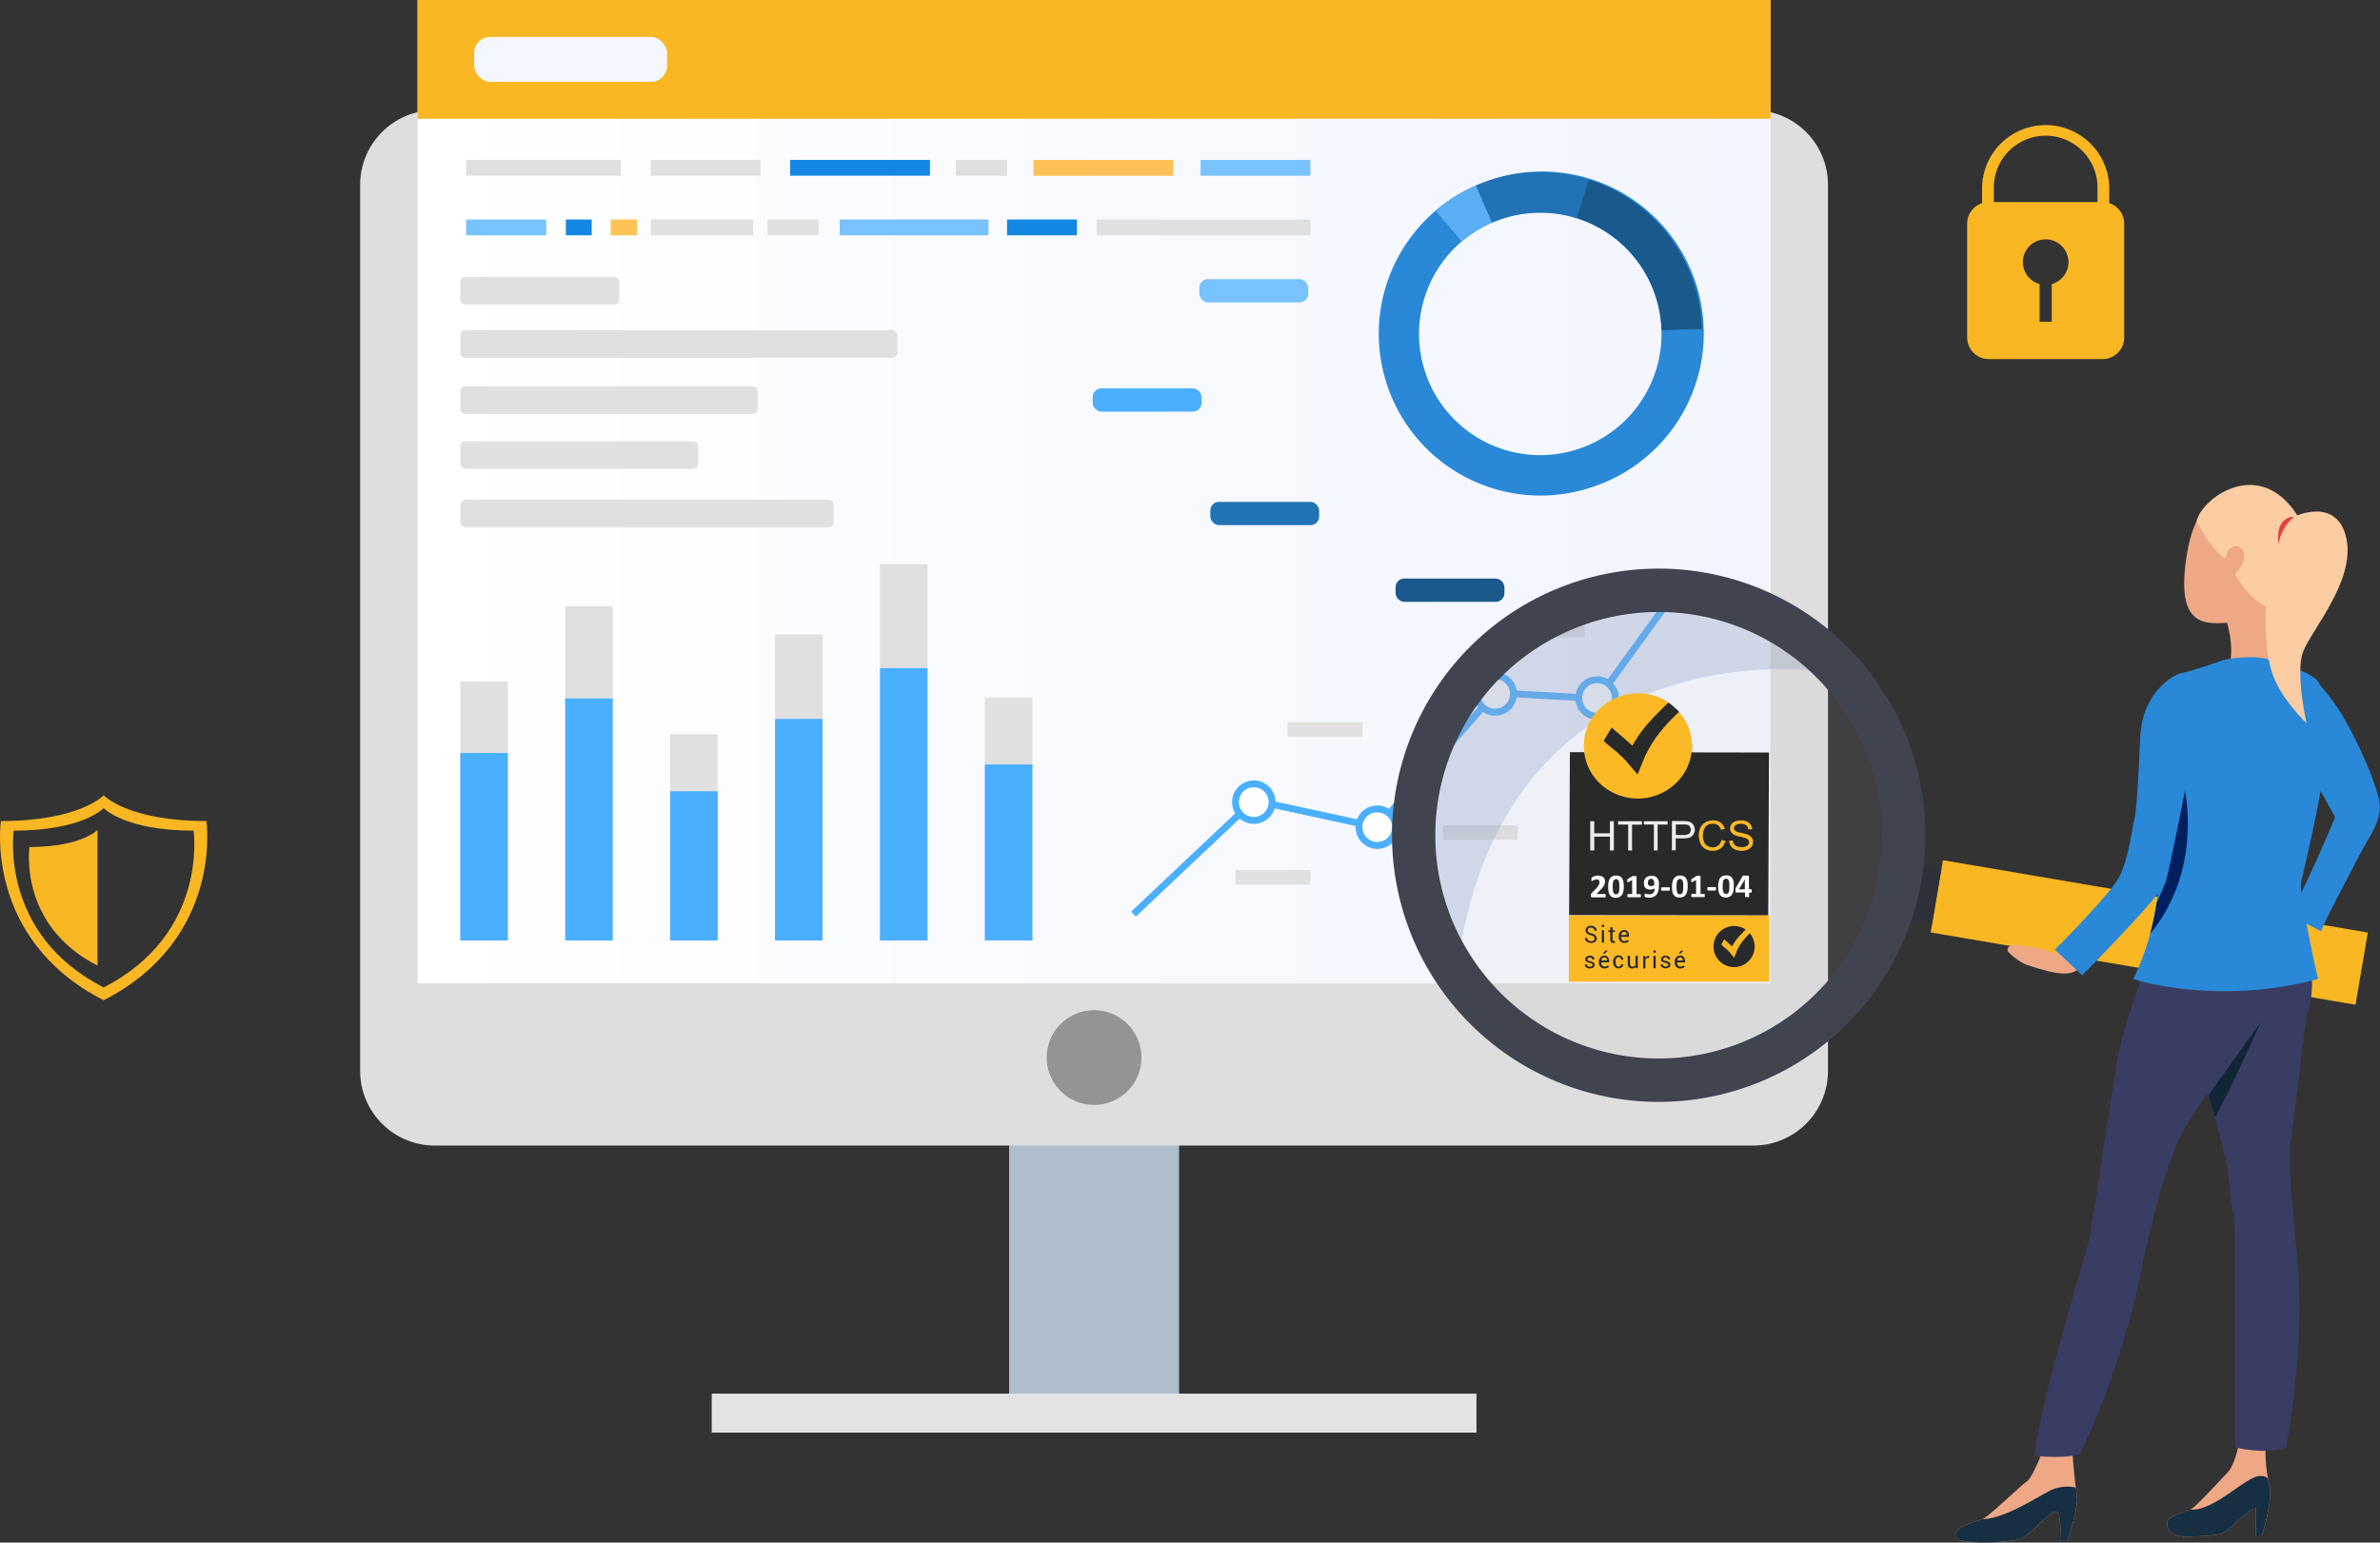 <svg xmlns="http://www.w3.org/2000/svg" xmlns:xlink="http://www.w3.org/1999/xlink" viewBox="0 0 1063.28 689.22">
  <rect x="0" y="0" width="1063.28" height="689.22" fill="#333333" stroke="none"/>
  <defs>
    <style>
      .cls-1 {
        fill: #aebecc;
      }

      .cls-2 {
        fill: #dedede;
      }

      .cls-3 {
        fill: url(#linear-gradient);
      }

      .cls-4 {
        fill: #fab724;
      }

      .cls-5 {
        fill: #949494;
      }

      .cls-6 {
        fill: #e3e3e3;
      }

      .cls-7 {
        fill: #f5f7ff;
      }

      .cls-8 {
        fill: #e0e0e0;
      }

      .cls-9 {
        fill: #4aafff;
      }

      .cls-10 {
        fill: #2988d7;
      }

      .cls-11 {
        fill: #1a598c;
      }

      .cls-12 {
        fill: #2273b5;
      }

      .cls-13 {
        fill: #5caef2;
      }

      .cls-14 {
        fill: #78c2ff;
      }

      .cls-15 {
        fill: #fff;
      }

      .cls-16 {
        fill: #2d3038;
      }

      .cls-17 {
        fill: #eea886;
      }

      .cls-18 {
        fill: #393d63;
      }

      .cls-19 {
        fill: #122536;
      }

      .cls-20 {
        fill: #172f42;
      }

      .cls-21 {
        fill: #fccca2;
      }

      .cls-22 {
        fill: #e54242;
      }

      .cls-23 {
        fill: #001f5e;
      }

      .cls-24 {
        fill: #b8b8b8;
        opacity: 0.1;
      }

      .cls-25 {
        fill: #869ac2;
        opacity: 0.3;
      }

      .cls-26 {
        fill: #3f444f;
      }

      .cls-27 {
        fill: #282929;
      }

      .cls-28 {
        fill: #ededed;
      }

      .cls-29 {
        fill: #fbb926;
      }

      .cls-30 {
        fill: #1487e3;
      }

      .cls-31 {
        fill: #ffc055;
      }

      .cls-32 {
        fill: #ffc455;
      }
    </style>
    <linearGradient id="linear-gradient" x1="186.58" y1="219.68" x2="790.99" y2="219.68" gradientTransform="translate(977.57 439.36) rotate(-180)" gradientUnits="userSpaceOnUse">
      <stop offset="0" stop-color="#fff"/>
      <stop offset="1" stop-color="#f2f5ff"/>
    </linearGradient>
  </defs>
  <title>Fichier 7</title>
  <g id="Calque_2" data-name="Calque 2">
    <g id="Слой_1" data-name="Слой 1">
      <g>
        <rect class="cls-1" x="450.81" y="400.74" width="75.94" height="230.66" transform="translate(977.57 1032.14) rotate(180)"/>
        <path class="cls-2" d="M194.25,49.24H783.32a33.35,33.35,0,0,1,33.35,33.35V478.5a33.35,33.35,0,0,1-33.35,33.35H194.25A33.35,33.35,0,0,1,160.9,478.5V82.59A33.36,33.36,0,0,1,194.25,49.24Z" transform="translate(977.57 561.09) rotate(180)"/>
        <rect class="cls-3" x="186.58" width="604.41" height="439.36" transform="translate(977.57 439.36) rotate(180)"/>
        <rect class="cls-4" x="186.58" width="604.41" height="53.07" transform="translate(977.57 53.07) rotate(180)"/>
        <path class="cls-5" d="M467.63,472.53a21.16,21.16,0,1,0,21.16-21.16A21.15,21.15,0,0,0,467.63,472.53Z"/>
        <rect class="cls-6" x="317.96" y="622.7" width="341.66" height="17.41"/>
        <rect class="cls-7" x="211.83" y="16.51" width="86.2" height="20.05" rx="7.21" ry="7.21"/>
        <path class="cls-4" d="M92.23,366.85c-35.29,0-45.92-11.5-45.92-11.5S35.69,366.85.4,366.85c0,0-7.81,52.64,45.91,80.07C100,419.49,92.23,366.85,92.23,366.85ZM46.31,441.19c-47-24-40.17-70.05-40.17-70.05,30.88,0,40.17-10.06,40.17-10.06s9.3,10.06,40.17,10.06C86.48,371.14,93.31,417.19,46.31,441.19Z"/>
        <path class="cls-4" d="M43.58,370.81v60.65c-35.58-18.17-30.41-53-30.41-53C36.54,378.43,43.58,370.81,43.58,370.81Z"/>
        <g>
          <path class="cls-4" d="M942.33,95.87H885.5V83.78a28.42,28.42,0,0,1,56.83,0Zm-51.56-5.26h46.3V83.78a23.15,23.15,0,0,0-46.3,0Z"/>
          <path class="cls-4" d="M939.33,90.29H888.5a9.65,9.65,0,0,0-9.66,9.66v50.83a9.66,9.66,0,0,0,9.66,9.67h50.83a9.67,9.67,0,0,0,9.67-9.67V100A9.66,9.66,0,0,0,939.33,90.29Zm-22.69,36.63v16.86H911.2V126.92a10.17,10.17,0,1,1,5.44,0Z"/>
        </g>
        <rect class="cls-8" x="205.65" y="304.48" width="21.23" height="115.73"/>
        <rect class="cls-8" x="252.52" y="270.84" width="21.23" height="149.37"/>
        <rect class="cls-8" x="299.39" y="328.1" width="21.23" height="92.11"/>
        <rect class="cls-8" x="346.26" y="283.46" width="21.23" height="136.75"/>
        <rect class="cls-8" x="393.13" y="252.08" width="21.23" height="168.13"/>
        <rect class="cls-8" x="440" y="311.6" width="21.23" height="108.61"/>
        <rect class="cls-9" x="205.65" y="336.44" width="21.23" height="83.78"/>
        <rect class="cls-9" x="252.52" y="312.08" width="21.23" height="108.13"/>
        <rect class="cls-9" x="299.39" y="353.53" width="21.23" height="66.68"/>
        <rect class="cls-9" x="346.26" y="321.22" width="21.23" height="99"/>
        <rect class="cls-9" x="393.13" y="298.5" width="21.23" height="121.71"/>
        <rect class="cls-9" x="440" y="341.59" width="21.23" height="78.62"/>
        <rect class="cls-8" x="205.65" y="223.29" width="166.8" height="12.29" rx="2.19" ry="2.19"/>
        <rect class="cls-8" x="205.65" y="197.15" width="106.31" height="12.29" rx="2.19" ry="2.19"/>
        <rect class="cls-8" x="205.65" y="172.63" width="132.84" height="12.29" rx="2.19" ry="2.19"/>
        <rect class="cls-8" x="205.65" y="147.56" width="195.27" height="12.29" rx="2.19" ry="2.19"/>
        <rect class="cls-8" x="205.65" y="123.78" width="71.05" height="12.29" rx="2.19" ry="2.19"/>
        <g>
          <path class="cls-10" d="M712.48,217.23A72.27,72.27,0,1,0,663.81,81.14c-1.52.55-3,1.15-4.5,1.78a72.27,72.27,0,0,0,53.17,134.31Zm-75.34-49.8A54.17,54.17,0,0,1,653,107.91a53.57,53.57,0,0,1,13.49-8.4c1.1-.48,2.23-.93,3.38-1.34a54.18,54.18,0,1,1-32.77,69.26Z"/>
          <path class="cls-11" d="M704.3,97.47l5.39-17.27A72.38,72.38,0,0,1,760.4,147l-18.08.54a54.28,54.28,0,0,0-38-50.1Z"/>
          <path class="cls-12" d="M666.53,99.51l-7.22-16.59c1.47-.63,3-1.23,4.5-1.78a72,72,0,0,1,45.88-.94L704.3,97.47a53.94,53.94,0,0,0-34.39.7C668.76,98.58,667.63,99,666.53,99.51Z"/>
          <path class="cls-13" d="M641.32,94.13a72.19,72.19,0,0,1,18-11.21l7.22,16.59a53.57,53.57,0,0,0-13.49,8.4Z"/>
        </g>
        <rect class="cls-14" x="535.83" y="124.73" width="48.63" height="10.39" rx="3.84" ry="3.84"/>
        <rect class="cls-9" x="488.17" y="173.54" width="48.63" height="10.39" rx="3.84" ry="3.84"/>
        <rect class="cls-12" x="540.72" y="224.24" width="48.63" height="10.39" rx="3.84" ry="3.84"/>
        <rect class="cls-11" x="623.49" y="258.51" width="48.63" height="10.39" rx="3.84" ry="3.84"/>
        <g>
          <g>
            <polygon class="cls-9" points="507.45 409.52 505.35 407.3 559.73 355.99 614.76 367.91 667.33 307.97 713.17 310.55 748.88 261.3 751.36 263.1 714.67 313.71 668.65 311.11 615.87 371.29 560.66 359.32 507.45 409.52"/>
            <path class="cls-15" d="M623.3,367.87a8.17,8.17,0,1,1-9.71-6.25A8.17,8.17,0,0,1,623.3,367.87Z"/>
            <path class="cls-9" d="M617.37,379.08a9.7,9.7,0,1,1,7.43-11.53A9.7,9.7,0,0,1,617.37,379.08Zm-3.46-16a6.64,6.64,0,1,0,7.89,5.08A6.65,6.65,0,0,0,613.91,363.12Z"/>
            <path class="cls-15" d="M676,308.33a8.17,8.17,0,1,1-9.72-6.26A8.17,8.17,0,0,1,676,308.33Z"/>
            <path class="cls-9" d="M670,319.54A9.7,9.7,0,1,1,677.45,308,9.71,9.71,0,0,1,670,319.54Zm-3.45-16a6.64,6.64,0,1,0,7.89,5.08A6.65,6.65,0,0,0,666.57,303.57Z"/>
            <path class="cls-15" d="M721.47,310.15a8.17,8.17,0,1,1-9.72-6.26A8.17,8.17,0,0,1,721.47,310.15Z"/>
            <path class="cls-9" d="M715.53,321.36A9.7,9.7,0,1,1,723,309.83,9.71,9.71,0,0,1,715.53,321.36Zm-3.45-16a6.64,6.64,0,1,0,7.89,5.08A6.66,6.66,0,0,0,712.08,305.39Z"/>
            <path class="cls-15" d="M568.13,356.68a8.17,8.17,0,1,1-9.71-6.25A8.17,8.17,0,0,1,568.13,356.68Z"/>
            <path class="cls-9" d="M562.2,367.89a9.7,9.7,0,1,1,7.43-11.53A9.7,9.7,0,0,1,562.2,367.89Zm-3.46-16a6.64,6.64,0,1,0,7.89,5.09A6.66,6.66,0,0,0,558.74,351.92Z"/>
          </g>
          <rect class="cls-8" x="551.98" y="388.78" width="33.44" height="6.44"/>
          <rect class="cls-8" x="575.24" y="322.69" width="33.44" height="6.44"/>
          <rect class="cls-8" x="644.61" y="368.75" width="33.44" height="6.44"/>
          <rect class="cls-8" x="674.61" y="278.3" width="33.44" height="6.44"/>
          <rect class="cls-8" x="723.18" y="332.19" width="33.44" height="6.44"/>
        </g>
        <g>
          <rect class="cls-4" x="863.88" y="400.32" width="192.54" height="32.73" transform="translate(83.57 -155.25) rotate(9.66)"/>
          <rect class="cls-16" x="855.03" y="387.24" width="10.28" height="24.85" transform="translate(79.33 -138.76) rotate(9.67)"/>
          <g>
            <path class="cls-10" d="M1029,339.42s-18.19-41.21,2.91-37.8c0,0,7.19,5.94,14.56,18,5.58,9.17,17.19,33.42,16.76,41.63s-6.26,14.31-12.56,27.49c0,0-13.1,24.45-13.65,27.39L1023.21,409s11.73-23.38,20-43.93Z"/>
            <path class="cls-17" d="M923.75,688.52h-3.43s1.14-13-2-13.09-11,10.55-15.76,12.21-28.84,3-29-1.41,9.28-6.22,12.2-7.49,17.16-15.12,19.7-16.77,6.88-13.14,6.88-13.14l13.48-.6s.76,10.73,1.57,16.42a48.37,48.37,0,0,1,.56,5.32C928.07,674.8,923.75,688.52,923.75,688.52Z"/>
            <path class="cls-17" d="M1010.58,686h-2.86V673.9c-2.38.19-10.39,7.77-12.87,10S989,686,978.54,686.62s-11.42-5.58-9.77-7.71,7-3,9.77-4.38,13.74-13.69,16.66-16.62,4.7-11.3,4.7-11.3l12.2,1.07a74.67,74.67,0,0,0,1.31,14.09h0l0,.05c.11.55.24,1.08.39,1.61C1015.63,670.11,1010.58,686,1010.58,686Z"/>
            <path class="cls-18" d="M965.47,412.49s-4.61,10.9-5,13.66-11.2,28.84-14.32,46.43c-1.87,10.53-7,43.49-7.44,47.68-.72,7.18-4.1,23-4.62,30.33-.29,4.1-20.46,67-25.34,99.78,0,0,11.6,1.72,20.31-.58,0,0,17.71-33.92,27.54-82,5.93-29,11.16-44.42,15.75-56.36s30.57-45.73,33.29-49.53,19.7-24.78,3.61-47.52S965.47,412.49,965.47,412.49Z"/>
            <path class="cls-18" d="M1023.56,509.06c-1.47,9.79.07,22.65,3.15,58.43s-5.38,79.12-5.38,79.12c-10.63,3.64-22.86,0-22.86,0,.28-2.51,0-87.22,0-94.77s-2.17-16.12-2.72-24.78c-.39-5.91-3.13-16.8-6.22-27.91-.93-3.33-1.89-6.68-2.82-9.92h0q-.78-2.73-1.53-5.33C980.83,468.8,975,410.51,975,410.51s32.45-26.14,48.24-1.53,7.69,42.49,7.13,45.56S1025,499.28,1023.56,509.06Z"/>
            <path class="cls-19" d="M1010.1,456.48c-.25.56-16.41,36.45-20.57,42.67-.93-3.33-1.89-6.68-2.82-9.92h0S1009.56,457.27,1010.1,456.48Z"/>
            <path class="cls-20" d="M1010.58,686h-2.86V673.9c-2.38.19-10.39,7.77-12.87,10S989,686,978.54,686.62s-11.42-5.58-9.77-7.71,7-3,9.77-4.38c11.16.6,24.79-15.1,31.33-15.07,3.47,0,3.44,1.94,3.54,2.31h0l0,.05c.11.55.24,1.08.39,1.61C1015.63,670.11,1010.58,686,1010.58,686Z"/>
            <path class="cls-20" d="M923.75,688.52h-3.43s1.14-13-2-13.09-11,10.55-15.76,12.21-28.84,3-29-1.41,9.28-6.22,12.2-7.49c10,0,26.15-11,31.18-13.21a18.09,18.09,0,0,1,10.45-.88,48.37,48.37,0,0,1,.56,5.32C928.07,674.8,923.75,688.52,923.75,688.52Z"/>
            <path class="cls-17" d="M994.12,275.64s5.17,13.7,1.15,24.29c0,0,19-1.24,19.7-3.46s-.76-22.73,1.85-28.8S994.12,275.64,994.12,275.64Z"/>
            <path class="cls-10" d="M992.28,295.29s-11.21,4-16.28,5.1-15.68,6.13-14.82,25.05,4,35.31,5.18,43.44.43,28.81-1.44,38.86a142.36,142.36,0,0,0,58.54,0s-5.61-17.14-5.47-21.58,18.7-40.93,19.56-46.69,4.6-31.17-3.88-36.79-15.39-4.88-19-7.39S997.53,293.49,992.28,295.29Z"/>
            <path class="cls-10" d="M1035.57,437.46c-45.95,12.19-82.51,0-82.51,0a114.25,114.25,0,0,0,7.56-20.31h0a119.44,119.44,0,0,0,2.83-13.62h0c3.74-25-1.13-44.2-1.13-44.2,5.3-43.65,71.35-56.68,76.64-42.84s-10.25,73.29-11,78.39S1035.57,437.46,1035.57,437.46Z"/>
            <path class="cls-17" d="M1010.66,220.68c-7.63-2.61-28.26-5.4-33.54,26.26s6.22,32.21,18,31.31,30.32-22.27,31.73-28.77S1032.44,228.16,1010.66,220.68Z"/>
            <path class="cls-21" d="M981.37,232.85s6.3,13.48,14.57,18.17c0,0,5.17,14.33,16.39,20.12,0,0,29.75-19.71,12.49-43.13S983.32,223.24,981.37,232.85Z"/>
            <path class="cls-17" d="M995.21,246.35c.67-1.65,5.12-4.33,7.12.19s-5.18,12.48-7.14,12.06S992.67,252.6,995.21,246.35Z"/>
            <path class="cls-21" d="M1023.81,231.62c.65-1,20.36-10.13,24.45,8.93s-15.87,41.22-19.37,50.75,1.58,31.87,1.58,31.87-12-11.36-15.64-23.24C1010.84,286.87,1009.5,254,1023.81,231.62Z"/>
            <path class="cls-22" d="M1024.8,231s-6,4.78-6.8,12.31c0,0-1.14-5.88,1.3-9.46S1024.8,231,1024.8,231Z"/>
            <path class="cls-23" d="M960.62,417.18a119.44,119.44,0,0,0,2.83-13.62h0s3-6.45,4-9.52,8.63-40.92,8.63-40.92S984.18,388.66,960.62,417.18Z"/>
            <path class="cls-17" d="M926.8,419.38s-5.93,5.89-7.84,6.48-5.61-2.67-19.22-3.68c-1.19-.09-3.29,1-2.8,2.56s6.42,5.88,9,6.53,14.49,5.41,20.31,3.07S936,424.6,936,424.6Z"/>
            <path class="cls-10" d="M972.82,301.43s-15.73,6.23-16.66,28.1-1.79,33.29-2.64,36.66-2.49,16.94-6.45,25.11c-3.84,7.92-29.05,33-29.05,33l12.2,11.47S965.37,400.48,967.5,394s10.92-51.33,11.62-58.89C979.69,329.05,987.73,301.88,972.82,301.43Z"/>
          </g>
          <circle class="cls-24" cx="741.03" cy="373.2" r="105.4" transform="translate(-33.17 74.84) rotate(-5.65)"/>
          <path class="cls-25" d="M808.05,299.54s-129.23-16-155,120.37h0a99.59,99.59,0,0,1,155-120.37Z"/>
          <path class="cls-26" d="M741,254.06A119.14,119.14,0,1,0,860.17,373.2,119.14,119.14,0,0,0,741,254.06Zm0,218.88a99.74,99.74,0,1,1,99.74-99.74A99.73,99.73,0,0,1,741,472.94Z"/>
          <g>
            <polygon class="cls-27" points="701.36 336.08 790.31 336.23 789.97 409.04 701.01 408.88 701.36 336.08"/>
            <g id="Calque_2-2-7" data-name="Calque 2-2-7">
              <g>
                <path id="path4344-2" class="cls-28" d="M710.46,380V366.92h1.78v5.39h7v-5.39H721V380h-1.75v-6.18h-7V380Z"/>
                <path id="path4346-2" class="cls-28" d="M727.4,380V368.43h-4.5v-1.51h10.67v1.55h-4.45V380Z"/>
                <path id="path4348-2" class="cls-28" d="M738.88,380V368.4h-4.47v-1.48H745v1.52h-4.45v11.5Z"/>
                <path id="path4350-2" class="cls-28" d="M746.93,379.94V366.86h5a13.56,13.56,0,0,1,2,.12,4.5,4.5,0,0,1,1.66.61,3.33,3.33,0,0,1,1.08,1.27,3.94,3.94,0,0,1,.5,1.75,3.86,3.86,0,0,1-1.11,2.82c-.72.78-2,1.17-3.93,1.17h-3.49v5.33Zm1.77-6.87h3.48a3.7,3.7,0,0,0,2.44-.63,2.17,2.17,0,0,0,.73-1.76,2.36,2.36,0,0,0-.44-1.41,2,2,0,0,0-1.12-.77,8.67,8.67,0,0,0-1.61-.12h-3.49Z"/>
                <path id="path4352-2" class="cls-29" d="M769.06,375.28l1.78.45a6,6,0,0,1-2,3.27,5.6,5.6,0,0,1-3.57,1.12,6.52,6.52,0,0,1-3.51-.86,5.6,5.6,0,0,1-2.09-2.5,8.74,8.74,0,0,1-.72-3.5,7.65,7.65,0,0,1,.79-3.58,5.43,5.43,0,0,1,2.28-2.32,7,7,0,0,1,3.26-.81,5.73,5.73,0,0,1,3.4,1,5.13,5.13,0,0,1,1.92,2.8l-1.75.41a4.14,4.14,0,0,0-1.36-2.09,3.89,3.89,0,0,0-2.22-.64,4.45,4.45,0,0,0-2.6.74,3.82,3.82,0,0,0-1.43,1.94,7.9,7.9,0,0,0-.46,2.5,8.06,8.06,0,0,0,.51,2.92,3.68,3.68,0,0,0,1.56,1.85,4.43,4.43,0,0,0,2.3.61,3.79,3.79,0,0,0,2.52-.85,4.25,4.25,0,0,0,1.4-2.49Z"/>
                <path id="path4354-2" class="cls-29" d="M772.42,375.67l1.68-.15a3.53,3.53,0,0,0,.56,1.62,2.86,2.86,0,0,0,1.35,1,5.66,5.66,0,0,0,3.87.1,2.36,2.36,0,0,0,1.15-.81,1.77,1.77,0,0,0,.38-1.13,1.74,1.74,0,0,0-.37-1.07,2.87,2.87,0,0,0-1.22-.76,24,24,0,0,0-2.39-.63,13.16,13.16,0,0,1-2.61-.81,3.56,3.56,0,0,1-1.42-1.22,3,3,0,0,1-.49-1.61,3.27,3.27,0,0,1,.58-1.86,3.72,3.72,0,0,1,1.73-1.32,6.88,6.88,0,0,1,2.46-.46,7.51,7.51,0,0,1,2.65.46,3.83,3.83,0,0,1,2.42,3.45l-1.7.14a2.67,2.67,0,0,0-.93-1.88,3.85,3.85,0,0,0-2.35-.63,3.89,3.89,0,0,0-2.35.58,1.76,1.76,0,0,0-.74,1.39,1.48,1.48,0,0,0,.54,1.14,6.91,6.91,0,0,0,2.68.93,17.51,17.51,0,0,1,3,.82,4.09,4.09,0,0,1,1.74,1.34,3.25,3.25,0,0,1,.56,1.86,3.49,3.49,0,0,1-.6,2,4,4,0,0,1-1.77,1.45,6,6,0,0,1-2.58.52,7.78,7.78,0,0,1-3-.51,4,4,0,0,1-1.94-1.56,4.17,4.17,0,0,1-.76-2.36Z"/>
              </g>
            </g>
            <rect class="cls-29" x="700.89" y="409.03" width="89.54" height="29.59"/>
            <g>
              <g id="Calque_2-2-2-2" data-name="Calque 2-2-2-2">
                <g id="Calque_1-2-3" data-name="Calque 1-2-3">
                  <g id="Calque_2-2-3-2" data-name="Calque 2-2-3-2">
                    <g id="Calque_1-2-2-3" data-name="Calque 1-2-2-3">
                      <g id="g4334-2">
                        <path id="path4362-2" class="cls-27" d="M781.76,417a31.89,31.89,0,0,0-3.52,3.92,20.15,20.15,0,0,0-2.65,4.84l-.87,2.19-1.51-1.9c-.32-.39-.66-.77-1-1.13a7.76,7.76,0,0,0-1-.89l-1.13-1L769,422l1.36-2.34,1,1c.52.44,1,.86,1.38,1.22l1.12,1a20,20,0,0,1,2.86-4.21c1-1.15,2.07-2.26,3.19-3.31a9.18,9.18,0,1,0,1.78,1.6Z"/>
                      </g>
                    </g>
                  </g>
                </g>
              </g>
              <g>
                <path class="cls-27" d="M712.37,419.32a1.14,1.14,0,0,0-.36-.85,3,3,0,0,0-1.28-.58,4.37,4.37,0,0,1-1.77-.83,1.72,1.72,0,0,1-.63-1.37,1.82,1.82,0,0,1,.68-1.46,2.68,2.68,0,0,1,1.78-.59,2.57,2.57,0,0,1,1.87.68,2,2,0,0,1,.68,1.55h-1a1.37,1.37,0,0,0-.44-1,1.57,1.57,0,0,0-1.13-.41,1.55,1.55,0,0,0-1.09.34,1.19,1.19,0,0,0-.37.89,1,1,0,0,0,.41.81,3.7,3.7,0,0,0,1.34.57,3.75,3.75,0,0,1,1.71.86,1.85,1.85,0,0,1,.59,1.4,1.76,1.76,0,0,1-.71,1.45,3,3,0,0,1-1.85.54,3.16,3.16,0,0,1-1.9-.6,1.81,1.81,0,0,1-.79-1.61h1a1.23,1.23,0,0,0,.53,1.07,2,2,0,0,0,1.2.39,1.86,1.86,0,0,0,1.14-.33A1,1,0,0,0,712.37,419.32Z"/>
                <path class="cls-27" d="M716.62,414.21h-1v-1h1Zm0,7h-1v-5.53h1Z"/>
                <path class="cls-27" d="M720.42,414.33v1.34h1.06v.74h-1.06v3.36a.74.74,0,0,0,.16.54.54.54,0,0,0,.43.16h.37l.15.7a1.14,1.14,0,0,1-.34.15h-.44a1.34,1.34,0,0,1-1-.36,1.7,1.7,0,0,1-.36-1.17v-3.36h-.87v-.74h.87v-1.34Z"/>
                <path class="cls-27" d="M725.7,421.3a2.37,2.37,0,0,1-1.86-.75,3,3,0,0,1-.66-2v-.23a2.85,2.85,0,0,1,.68-2,2.14,2.14,0,0,1,1.68-.77,2,2,0,0,1,1.66.68,2.82,2.82,0,0,1,.55,1.84v.53h-3.53a2.33,2.33,0,0,0,.37,1.36,1.26,1.26,0,0,0,1.13.51,2.53,2.53,0,0,0,.9-.14,2.24,2.24,0,0,0,.66-.4l.39.66a2.61,2.61,0,0,1-.78.48A3.26,3.26,0,0,1,725.7,421.3Zm-.16-4.94a1.11,1.11,0,0,0-.88.4,2,2,0,0,0-.42,1h2.5v-.08a1.67,1.67,0,0,0-.3-1A1.07,1.07,0,0,0,725.54,416.36Z"/>
                <path class="cls-27" d="M711.49,431.13a.67.67,0,0,0-.26-.54,2.39,2.39,0,0,0-1-.38,3.82,3.82,0,0,1-1.5-.58,1.19,1.19,0,0,1-.52-1,1.42,1.42,0,0,1,.57-1.14,2.28,2.28,0,0,1,1.5-.49,2.23,2.23,0,0,1,1.52.52,1.42,1.42,0,0,1,.55,1.18h-1a.84.84,0,0,0-.31-.64,1.31,1.31,0,0,0-1.59,0,.72.72,0,0,0-.27.56.65.65,0,0,0,.23.52,2.83,2.83,0,0,0,.94.32,4,4,0,0,1,1.55.61,1.26,1.26,0,0,1,.52,1,1.46,1.46,0,0,1-.59,1.2,2.89,2.89,0,0,1-3.23-.07,1.57,1.57,0,0,1-.58-1.25h1a.93.93,0,0,0,.39.78,1.54,1.54,0,0,0,.88.24,1.38,1.38,0,0,0,.84-.22A.7.7,0,0,0,711.49,431.13Z"/>
                <path class="cls-27" d="M716.87,432.72A2.32,2.32,0,0,1,715,432a2.94,2.94,0,0,1-.68-2v-.23a2.85,2.85,0,0,1,.7-2,2.17,2.17,0,0,1,1.68-.78,2,2,0,0,1,1.66.7,2.78,2.78,0,0,1,.55,1.83V430h-3.54a2.33,2.33,0,0,0,.37,1.36,1.28,1.28,0,0,0,1.12.51,2.48,2.48,0,0,0,.89-.14,2,2,0,0,0,.67-.4l.39.65a2.34,2.34,0,0,1-.78.49A3.17,3.17,0,0,1,716.87,432.72Zm-.15-4.94a1.11,1.11,0,0,0-.88.4,1.89,1.89,0,0,0-.42,1h2.49v-.08a1.59,1.59,0,0,0-.29-1,1,1,0,0,0-.88-.32Zm.37-3h1.18l-1.38,1.33h-.76Z"/>
                <path class="cls-27" d="M723.14,431.93a1.12,1.12,0,0,0,.81-.31,1,1,0,0,0,.34-.75h.92a1.54,1.54,0,0,1-.62,1.26,2.1,2.1,0,0,1-1.47.56,2.17,2.17,0,0,1-1.8-.79,3.07,3.07,0,0,1-.63-2v-.22a3,3,0,0,1,.64-2,2.15,2.15,0,0,1,1.79-.8,2.07,2.07,0,0,1,1.52.58,1.78,1.78,0,0,1,.57,1.4h-.92A1.18,1.18,0,0,0,724,428a1.09,1.09,0,0,0-.83-.35,1.16,1.16,0,0,0-1.08.57,2.59,2.59,0,0,0-.34,1.39v.22a2.73,2.73,0,0,0,.33,1.4A1.14,1.14,0,0,0,723.14,431.93Z"/>
                <path class="cls-27" d="M730.79,431.79a1.88,1.88,0,0,1-.67.7,2.08,2.08,0,0,1-1,.23,1.76,1.76,0,0,1-1.41-.58,2.61,2.61,0,0,1-.5-1.8v-3.26h1v3.27a1.93,1.93,0,0,0,.26,1.22,1,1,0,0,0,.8.33,1.63,1.63,0,0,0,.89-.21,1.33,1.33,0,0,0,.53-.62v-4h1v5.54h-.91Z"/>
                <path class="cls-27" d="M736.7,428h-.52a1.21,1.21,0,0,0-.67.19,1.27,1.27,0,0,0-.42.53v4h-1v-5.54H735l.09.81a1.94,1.94,0,0,1,.58-.66,1.33,1.33,0,0,1,.79-.25h.39Z"/>
                <path class="cls-27" d="M739.69,425.67h-1v-1h1Zm0,6.95h-1v-5.54h1Z"/>
                <path class="cls-27" d="M745.32,431.13a.69.69,0,0,0-.25-.54,2.49,2.49,0,0,0-1-.38,3.94,3.94,0,0,1-1.5-.58,1.19,1.19,0,0,1-.52-1,1.42,1.42,0,0,1,.57-1.14,2.51,2.51,0,0,1,3,0,1.42,1.42,0,0,1,.55,1.18h-.95a.88.88,0,0,0-.31-.64,1.1,1.1,0,0,0-.81-.29,1.11,1.11,0,0,0-.79.24.74.74,0,0,0-.27.56.66.66,0,0,0,.24.52,2.7,2.7,0,0,0,.93.32,3.94,3.94,0,0,1,1.55.61,1.23,1.23,0,0,1,.52,1,1.46,1.46,0,0,1-.59,1.2,2.86,2.86,0,0,1-3.23-.08,1.5,1.5,0,0,1-.57-1.24h1a.91.91,0,0,0,.4.78,1.49,1.49,0,0,0,.87.24,1.43,1.43,0,0,0,.85-.22A.71.71,0,0,0,745.32,431.13Z"/>
                <path class="cls-27" d="M750.72,432.72a2.32,2.32,0,0,1-1.85-.76,2.88,2.88,0,0,1-.67-2v-.23a2.84,2.84,0,0,1,.69-2,2.18,2.18,0,0,1,1.68-.78,2,2,0,0,1,1.66.7,2.78,2.78,0,0,1,.55,1.83V430h-3.54a2.33,2.33,0,0,0,.37,1.36,1.28,1.28,0,0,0,1.12.51,2.53,2.53,0,0,0,.9-.14,2,2,0,0,0,.66-.4l.39.65a2.4,2.4,0,0,1-.77.49A3.26,3.26,0,0,1,750.72,432.72Zm-.15-4.94a1.11,1.11,0,0,0-.88.4,2,2,0,0,0-.42,1h2.5v-.08a1.59,1.59,0,0,0-.31-1A1,1,0,0,0,750.57,427.78Zm.37-3h1.14l-1.38,1.33H750Z"/>
              </g>
            </g>
            <g>
              <circle class="cls-27" cx="732.57" cy="332.79" r="22.71"/>
              <path class="cls-27" d="M745.43,313.92s3.91,3,4.7,4.17-1.78,2.12-1.78,2.12l-3.1-.87-1-4.25Z"/>
              <g id="Calque_1-2-4" data-name="Calque 1-2-4">
                <g id="Calque_2-2-6" data-name="Calque 2-2-6">
                  <g id="Calque_1-2-2-5" data-name="Calque 1-2-2-5">
                    <g id="g4334-4">
                      <path id="path4362-4" class="cls-29" d="M750.13,318.09a78.93,78.93,0,0,0-9.25,10,52,52,0,0,0-7,12.36l-2.27,5.61-4-4.68a31.87,31.87,0,0,0-2.65-2.92c-1-.93-1.82-1.7-2.52-2.32s-1.69-1.44-3-2.5-2.27-1.92-3-2.56l3.56-6,2.74,2.35c1.36,1.16,2.56,2.22,3.63,3.15s2,1.81,2.93,2.6A53,53,0,0,1,737,322.44q3.63-4,8.4-8.52a24.58,24.58,0,0,0-33.56,6,23.16,23.16,0,0,0,5.53,32.28l.67.46a24.58,24.58,0,0,0,33.56-6A23,23,0,0,0,750.13,318.09Z"/>
                    </g>
                  </g>
                </g>
              </g>
            </g>
            <g>
              <path class="cls-15" d="M717.35,400.2v.37a.84.84,0,0,1-.06.24.3.3,0,0,1-.1.14h-6.1a.37.37,0,0,1-.2-.12.53.53,0,0,1-.11-.24,2.94,2.94,0,0,1,0-.42,2.94,2.94,0,0,1,0-.42.89.89,0,0,1,.08-.31,1.22,1.22,0,0,1,.1-.24,1.55,1.55,0,0,1,.24-.28l1.78-1.81a9.91,9.91,0,0,0,.82-1,3.89,3.89,0,0,0,.48-.78,2.73,2.73,0,0,0,.24-.64,2.6,2.6,0,0,0,.07-.56,1.85,1.85,0,0,0-.08-.47,1.36,1.36,0,0,0-.24-.38,1.41,1.41,0,0,0-.4-.25,1.76,1.76,0,0,0-.55-.09,3,3,0,0,0-.8.11,4.11,4.11,0,0,0-.61.25l-.44.25a.5.5,0,0,1-.27.12h-.12a.25.25,0,0,1-.08-.14,1.26,1.26,0,0,1,0-.28v-.91a.59.59,0,0,1,.2-.3,1.77,1.77,0,0,1,.35-.23,3.48,3.48,0,0,1,.63-.26,5,5,0,0,1,1.76-.32,4.1,4.1,0,0,1,1.34.19,2.74,2.74,0,0,1,1,.52,2.17,2.17,0,0,1,.57.8,2.65,2.65,0,0,1,.19,1,4.7,4.7,0,0,1-.09.92,3.56,3.56,0,0,1-.38,1,8.59,8.59,0,0,1-.81,1.16c-.44.51-.9,1-1.39,1.47l-1.15,1.15H717a.17.17,0,0,1,.14,0,.26.26,0,0,1,.11.14,1.09,1.09,0,0,1,.07.24A1.65,1.65,0,0,1,717.35,400.2Z"/>
              <path class="cls-15" d="M725.45,396.2a11.2,11.2,0,0,1-.19,2,4.68,4.68,0,0,1-.61,1.58,3.07,3.07,0,0,1-1.12,1,3.67,3.67,0,0,1-1.69.35,3.71,3.71,0,0,1-1.68-.33,2.59,2.59,0,0,1-1-1,4,4,0,0,1-.55-1.54,11,11,0,0,1-.16-2.07,9.1,9.1,0,0,1,.18-2.08,4.33,4.33,0,0,1,.63-1.58,2.82,2.82,0,0,1,1.11-1,3.63,3.63,0,0,1,1.66-.33,3.78,3.78,0,0,1,1.69.33,2.67,2.67,0,0,1,1,1,4.08,4.08,0,0,1,.58,1.58A13.32,13.32,0,0,1,725.45,396.2Zm-2,.1v-1.19a7.09,7.09,0,0,0-.12-.91,4.88,4.88,0,0,0-.2-.65,1.37,1.37,0,0,0-.29-.42.86.86,0,0,0-.38-.22,1.59,1.59,0,0,0-.48-.07,1.19,1.19,0,0,0-.74.21,1.32,1.32,0,0,0-.46.64,4.29,4.29,0,0,0-.24,1,11.24,11.24,0,0,0-.06,1.42,13.57,13.57,0,0,0,.08,1.69,3.84,3.84,0,0,0,.27,1.06,1.15,1.15,0,0,0,.46.56,1.33,1.33,0,0,0,.68.15,1.6,1.6,0,0,0,.53-.09,1.21,1.21,0,0,0,.4-.28,1.53,1.53,0,0,0,.28-.46,3.58,3.58,0,0,0,.19-.66,5.7,5.7,0,0,0,.09-.83,8.34,8.34,0,0,1,0-1Z"/>
              <path class="cls-15" d="M733.09,400.2a2,2,0,0,1,0,.35.46.46,0,0,1-.06.23.29.29,0,0,1-.1.12h-5.71l-.09-.12a.88.88,0,0,1-.07-.23v-.35a2.16,2.16,0,0,1,0-.36.53.53,0,0,1,.06-.24.22.22,0,0,1,.09-.13.24.24,0,0,1,.12,0h1.84v-6.23l-1.58.87a1.11,1.11,0,0,1-.29.1.17.17,0,0,1-.17,0A.33.33,0,0,1,727,394v-.79a.67.67,0,0,1,0-.2.46.46,0,0,1,.08-.13l.15-.11,2.12-1.34H731a.24.24,0,0,1,.13.07.2.2,0,0,1,0,.11v7.9h1.61a.13.13,0,0,1,.12,0,.32.32,0,0,1,.1.13.46.46,0,0,1,.06.23C733,400,733.06,400.09,733.09,400.2Z"/>
              <path class="cls-15" d="M741.1,395.71v1.21a8.06,8.06,0,0,1-.23,1.19,5.7,5.7,0,0,1-.47,1.14,3.38,3.38,0,0,1-.78.94,3.6,3.6,0,0,1-1.16.65,4.91,4.91,0,0,1-1.61.24h-.65a2.36,2.36,0,0,1-.59-.11,2.44,2.44,0,0,1-.46-.14,1.17,1.17,0,0,1-.27-.15.51.51,0,0,1-.12-.23,1.41,1.41,0,0,1,0-.41v-.4a.41.41,0,0,1,0-.22.21.21,0,0,1,.08-.11h.38l.41.12.54.12a3.86,3.86,0,0,0,.68,0,2.43,2.43,0,0,0,1.13-.15,2,2,0,0,0,.72-.6,2.76,2.76,0,0,0,.4-.87,4.73,4.73,0,0,0,.14-1,3.91,3.91,0,0,1-.84.37,3.7,3.7,0,0,1-1.14.16,3.93,3.93,0,0,1-1.28-.19,2.14,2.14,0,0,1-1.4-1.49,3.86,3.86,0,0,1-.16-1.22,3.49,3.49,0,0,1,.22-1.32,2.83,2.83,0,0,1,.65-1,3,3,0,0,1,1.08-.68,4.77,4.77,0,0,1,2.7-.1,2.74,2.74,0,0,1,.89.44,2.44,2.44,0,0,1,.62.7,3.84,3.84,0,0,1,.39.91,6.74,6.74,0,0,1,.2,1.09C741.16,395,741.14,395.34,741.1,395.71Zm-2-.26a7.5,7.5,0,0,0-.12-1.34,3.26,3.26,0,0,0-.28-.85,1.17,1.17,0,0,0-.46-.45,1.59,1.59,0,0,0-.64-.13,1.44,1.44,0,0,0-.62.13,1.2,1.2,0,0,0-.43.34,1.36,1.36,0,0,0-.25.53,2.13,2.13,0,0,0-.08.66,2.7,2.7,0,0,0,.07.69,1.34,1.34,0,0,0,.23.5,1,1,0,0,0,.41.29,2,2,0,0,0,.61.09,2.62,2.62,0,0,0,.83-.13,2.73,2.73,0,0,0,.71-.34Z"/>
              <path class="cls-15" d="M746,397.2a2,2,0,0,1-.08.59.28.28,0,0,1-.27.17h-3.17a.28.28,0,0,1-.28-.17,2.15,2.15,0,0,1,0-1.18.3.3,0,0,1,.28-.17h3.17a.19.19,0,0,1,.15,0,.46.46,0,0,1,.12.12.53.53,0,0,1,.06.24C746,396.93,746,397.07,746,397.2Z"/>
              <path class="cls-15" d="M754,396.11a9.64,9.64,0,0,1-.21,2,4.5,4.5,0,0,1-.62,1.58,2.88,2.88,0,0,1-1.11,1,4.37,4.37,0,0,1-3.37,0,2.5,2.5,0,0,1-1.06-1,4.25,4.25,0,0,1-.55-1.54,12.13,12.13,0,0,1-.1-2,9.34,9.34,0,0,1,.19-2,4.39,4.39,0,0,1,.62-1.58,2.78,2.78,0,0,1,1.12-1,3.74,3.74,0,0,1,1.68-.36,3.64,3.64,0,0,1,1.68.34,2.55,2.55,0,0,1,1.06,1,4.54,4.54,0,0,1,.55,1.6A13.34,13.34,0,0,1,754,396.11Zm-2,.1V395a4.63,4.63,0,0,0-.12-.9,3.75,3.75,0,0,0-.2-.65,1.39,1.39,0,0,0-.28-.43,1,1,0,0,0-.39-.22,1.58,1.58,0,0,0-.47-.07,1.2,1.2,0,0,0-.74.22,1.38,1.38,0,0,0-.47.63,3.82,3.82,0,0,0-.23,1,11.09,11.09,0,0,0-.1,1.52,11.89,11.89,0,0,0,.09,1.69,3.58,3.58,0,0,0,.27,1.07,1.13,1.13,0,0,0,.46.55,1.45,1.45,0,0,0,.68.16,1.61,1.61,0,0,0,.53-.1,1.21,1.21,0,0,0,.4-.28,1.53,1.53,0,0,0,.28-.46,3.46,3.46,0,0,0,.18-.65,8,8,0,0,0,.08-.84v-1Z"/>
              <path class="cls-15" d="M761.61,400.11a2,2,0,0,1,0,.35.86.86,0,0,1-.06.23.29.29,0,0,1-.1.12h-5.68a.18.18,0,0,1-.09-.12.48.48,0,0,1-.07-.23,2,2,0,0,1,0-.35,2.16,2.16,0,0,1,0-.36l.06-.23a.31.31,0,0,1,.1-.13.13.13,0,0,1,.12,0h1.84v-6.2l-1.58.85a1.11,1.11,0,0,1-.29.1.17.17,0,0,1-.17,0,.31.31,0,0,1-.09-.22,3.23,3.23,0,0,1,0-.44V393a.35.35,0,0,1,.08-.13l.15-.11,2.15-1.41h1.61a.21.21,0,0,1,.12.07.2.2,0,0,1,0,.11v7.91h1.73a.64.64,0,0,1,.1.13,1,1,0,0,1,.06.23C761.61,399.9,761.61,400,761.61,400.11Z"/>
              <path class="cls-15" d="M766.65,397.11a1.51,1.51,0,0,1-.08.6.28.28,0,0,1-.27.17h-3.17a.26.26,0,0,1-.27-.18,2.09,2.09,0,0,1,0-1.18.3.3,0,0,1,.28-.17h3.33a.47.47,0,0,1,.11.13,1,1,0,0,1,.06.23C766.64,396.84,766.65,397,766.65,397.11Z"/>
              <path class="cls-15" d="M774.59,396a10.49,10.49,0,0,1-.19,2.09,4.45,4.45,0,0,1-.62,1.57,2.74,2.74,0,0,1-1.11,1A3.65,3.65,0,0,1,771,401a3.47,3.47,0,0,1-1.68-.33,2.47,2.47,0,0,1-1-1,4,4,0,0,1-.55-1.57,12.18,12.18,0,0,1-.17-2,9.61,9.61,0,0,1,.19-2.07,4.39,4.39,0,0,1,.62-1.58,2.85,2.85,0,0,1,1.12-1,4.35,4.35,0,0,1,3.36,0,2.55,2.55,0,0,1,1.06,1,4.25,4.25,0,0,1,.55,1.54A15.2,15.2,0,0,1,774.59,396Zm-2,.1v-1.2a4.73,4.73,0,0,0-.12-.91,3.75,3.75,0,0,0-.2-.65,1.34,1.34,0,0,0-.28-.42,1.14,1.14,0,0,0-.38-.23,2,2,0,0,0-.48-.06,1.19,1.19,0,0,0-.74.21,1.31,1.31,0,0,0-.46.63,3.48,3.48,0,0,0-.24,1,12.06,12.06,0,0,0-.07,1.47,8,8,0,0,0,.09,1.69,3.84,3.84,0,0,0,.27,1.06,1.13,1.13,0,0,0,.46.55,1.31,1.31,0,0,0,.68.16,1.6,1.6,0,0,0,.53-.09,1.21,1.21,0,0,0,.4-.28,1.72,1.72,0,0,0,.28-.47,3.72,3.72,0,0,0,.19-.65,6,6,0,0,0,.09-.84,8.34,8.34,0,0,1,0-1Z"/>
              <path class="cls-15" d="M782.61,398.11a1.6,1.6,0,0,1-.07.58c-.06.13-.13.19-.22.19h-.88v1.73a.24.24,0,0,1,0,.12.39.39,0,0,1-.16.1h-1.23a1.33,1.33,0,0,1-.3-.06.24.24,0,0,1-.15-.09.29.29,0,0,1,0-.13v-1.78h-4.05a.19.19,0,0,1-.14-.12.62.62,0,0,1-.09-.27,3.53,3.53,0,0,1,0-.46v-.41a1.61,1.61,0,0,1,0-.31.92.92,0,0,1,.08-.27l.12-.27,3-5.25a.24.24,0,0,1,.13-.11.72.72,0,0,1,.26-.08,2.8,2.8,0,0,1,.41,0h1.28a1.72,1.72,0,0,1,.44.06.59.59,0,0,1,.24.09.19.19,0,0,1,.07.14v5.76h.88q.12,0,.21.18A1.7,1.7,0,0,1,782.61,398.11Zm-3.11-5.17h0l-2.59,4.41h2.62Z"/>
            </g>
          </g>
        </g>
        <rect class="cls-8" x="208.25" y="71.44" width="69.07" height="7.07"/>
        <rect class="cls-8" x="290.76" y="71.44" width="49.04" height="7.07"/>
        <rect class="cls-8" x="290.76" y="98.07" width="45.79" height="7.07"/>
        <rect class="cls-14" x="536.38" y="71.44" width="49.04" height="7.07"/>
        <rect class="cls-30" x="352.99" y="71.44" width="62.47" height="7.07"/>
        <rect class="cls-31" x="461.67" y="71.44" width="62.47" height="7.07"/>
        <rect class="cls-8" x="427.02" y="71.44" width="22.87" height="7.07"/>
        <rect class="cls-14" x="208.25" y="98.07" width="35.77" height="7.07"/>
        <rect class="cls-30" x="252.8" y="98.07" width="11.55" height="7.07"/>
        <rect class="cls-8" x="489.94" y="98.07" width="95.48" height="7.07"/>
        <rect class="cls-32" x="272.84" y="98.07" width="11.79" height="7.07"/>
        <rect class="cls-30" x="449.89" y="98.07" width="31.24" height="7.07"/>
        <rect class="cls-14" x="375.15" y="98.07" width="66.46" height="7.07"/>
        <rect class="cls-8" x="342.86" y="98.07" width="22.87" height="7.07"/>
      </g>
    </g>
  </g>
</svg>
